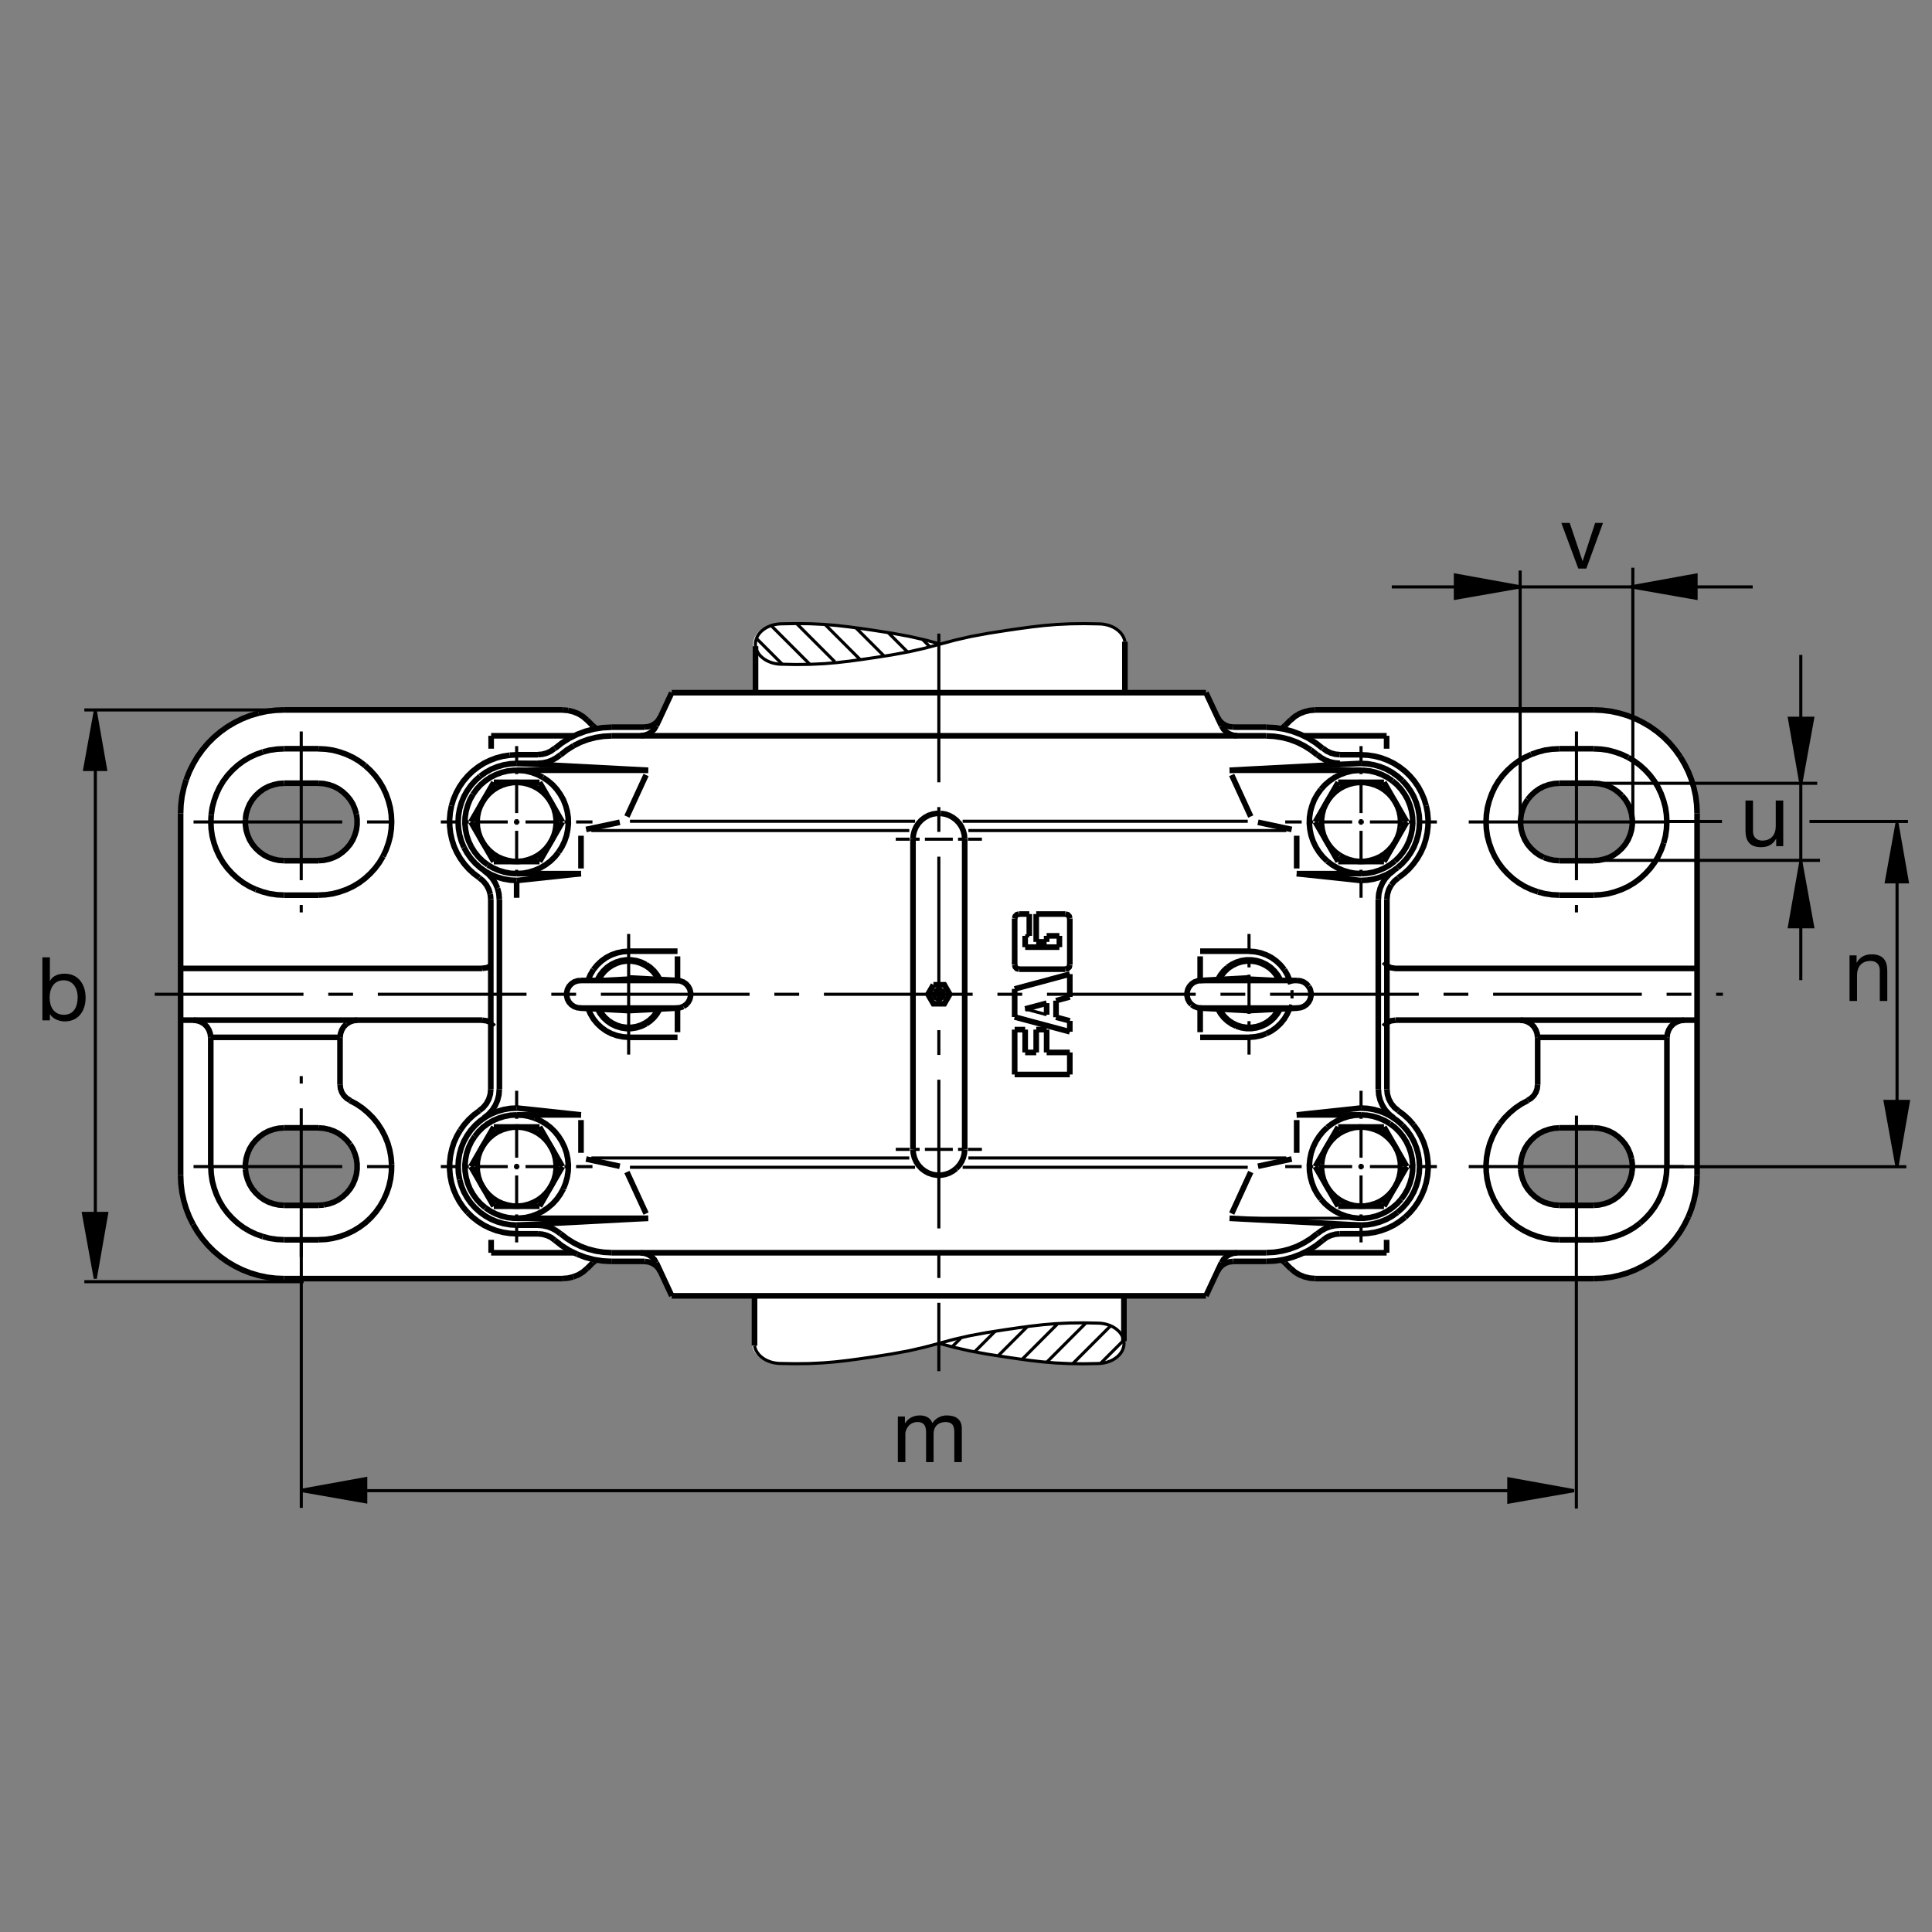 <?xml version="1.0" encoding="utf-8"?>
<!-- Generator: Adobe Illustrator 22.1.0, SVG Export Plug-In . SVG Version: 6.00 Build 0)  -->
<svg version="1.1" id="Ebene_1" xmlns="http://www.w3.org/2000/svg" xmlns:xlink="http://www.w3.org/1999/xlink" x="0px" y="0px"
	 viewBox="0 0 779.526 779.526" style="enable-background:new 0 0 779.526 779.526;" xml:space="preserve">
<rect x="0" y="0" width="779.526" height="779.526" fill="#808080" stroke="none"/>
<style type="text/css">
	.st0{fill:#FFFFFF;}
	.st1{fill:none;}
	.st2{fill:none;stroke:#000000;stroke-width:2.268;stroke-miterlimit:10;}
	.st3{fill:none;stroke:#000000;stroke-width:1.25;stroke-miterlimit:10;}
	.st4{fill:none;stroke:#000000;stroke-width:1.25;stroke-miterlimit:3.864;}
	.st5{fill:none;stroke:#000000;stroke-width:1.25;stroke-miterlimit:3.864;stroke-dasharray:60,10,10,10;}
	.st6{stroke:#000000;stroke-width:1.25;stroke-miterlimit:3.864;}
</style>
<path class="st0" d="M684.776,325.398l-0.42-3.432l-0.727-3.359l-0.977-3.294l-1.25-3.188l-1.529-3.083l-1.743-2.945l-2.026-2.807
	l-2.222-2.634l-2.432-2.427l-2.646-2.217l-2.817-2.009l-2.964-1.733l-3.095-1.523l-3.198-1.248l-3.306-0.971l-3.379-0.727
	l-3.443-0.415l-3.443-0.139H530.625l-2.154,0.207l-2.124,0.52l-2.016,0.796l-1.875,1.145l-1.635,1.421l-2.339,2.217l-0.625,0.591
	l-0.694,0.552l-0.083,0.093l-2.593-0.403l-3.55-0.207l-13.438-0.034l-1.568-0.173l-1.465-0.52l-1.309-0.833l-1.118-1.108
	l-0.747-1.387l-4.717-9.807h-32.963l-0.049-21.401l-0.234-0.986l-0.371-0.94l-0.551-0.898l-0.655-0.84l-0.811-0.769l-0.908-0.698
	l-1.01-0.616l-1.109-0.498l-1.172-0.413l-1.24-0.286l-1.274-0.186l-1.294-0.056l-5.742-0.1l-5.713,0.071l-5.703,0.271l-5.112,0.427
	l-5.088,0.586l-5.097,0.684l-5.069,0.74l-7.129,1.111l-7.1,1.299l-6.27,1.426l-5.94,1.611l-6.35-1.638l-6.291-1.423l-7.075-1.299
	l-7.151-1.111l-5.071-0.743l-5.073-0.683l-5.11-0.583l-5.112-0.43l-5.691-0.271l-5.725-0.069l-5.747,0.098l-1.291,0.059
	l-1.274,0.183l-1.233,0.285l-1.181,0.415l-1.104,0.498l-1.01,0.613l-0.915,0.698l-0.803,0.769l-0.659,0.842l-0.542,0.896
	l-0.371,0.942l-0.246,0.969l-0.076,0.981l0.044,0.891v19.448l-33.066,0.122l-4.741,9.807l-0.723,1.387l-1.111,1.108l-1.326,0.833
	l-1.462,0.52l-1.56,0.173l-13.435,0.068l-3.55,0.173l-2.585,0.403l-0.056-0.093l-0.698-0.552l-0.627-0.591l-2.33-2.217l-1.638-1.421
	l-1.875-1.145l-2.019-0.796l-2.124-0.52l-2.159-0.173l-112.563-0.034l-3.442,0.139l-3.447,0.415l-3.374,0.727l-3.305,0.971
	l-3.203,1.248l-3.096,1.523l-2.954,1.733l-2.82,2.009l-2.644,2.217l-2.434,2.427l-2.229,2.634l-2.019,2.807l-1.741,2.945
	l-1.533,3.083l-1.25,3.188l-0.972,3.294l-0.732,3.359l-0.42,3.432l-0.137,3.433V474.38l0.137,3.427l0.42,3.433l0.732,3.365
	l0.972,3.291l1.25,3.189l1.533,3.081l1.741,2.95l2.019,2.802l2.229,2.637l2.434,2.422l2.644,2.222l2.82,2.012l2.954,1.728
	l3.096,1.529l3.203,1.245l3.305,0.971l3.374,0.728l3.447,0.415l3.442,0.137h112.563l4.283-0.727l2.019-0.796l1.875-1.143
	l1.638-1.421l2.33-2.217l0.627-0.591l0.698-0.552l2.642,0.347l3.55,0.171l13.435,0.034l1.56,0.176l1.462,0.518l1.326,0.83
	l1.111,1.113l0.798,1.348l0.14,0.068l4.526,9.776h32.714l-0.056,20.073l0.241,0.967l0.376,0.943l0.539,0.898l0.66,0.839l0.803,0.771
	l0.916,0.699l1.011,0.61l1.106,0.498l1.179,0.415l1.236,0.283l1.272,0.186l1.292,0.058l5.747,0.098l5.708-0.068l5.708-0.274
	l5.112-0.424l5.09-0.586l5.093-0.684l5.073-0.742l7.132-1.113l7.092-1.294l6.269-1.426l6.177-1.616l6.118,1.641l6.289,1.426
	l7.076,1.299l7.153,1.108l5.069,0.742l5.078,0.684l5.107,0.586l5.108,0.425l5.688,0.273l5.728,0.073l5.747-0.102l1.294-0.059
	l1.275-0.185l1.235-0.283l1.177-0.415l1.108-0.498l1.006-0.61l0.913-0.698l0.806-0.771l0.659-0.84l0.547-0.898l0.371-0.943
	l0.249-0.967l0.068-0.986l-0.039-0.889v-18.359l33.413,0.137l4.639-9.712l0.825-1.479l1.118-1.113l1.309-0.83l1.465-0.518
	l1.568-0.176l13.438-0.034l3.55-0.171l2.583-0.41l0.092,0.063l0.694,0.552l0.625,0.591l2.339,2.217l1.635,1.421l1.875,1.143
	l2.016,0.796l2.124,0.522l2.154,0.17l112.534,0.035l3.443-0.137l3.443-0.415l3.379-0.728l3.306-0.971l3.198-1.245l3.095-1.529
	l2.964-1.728l2.817-2.012l2.646-2.222l2.432-2.422l2.222-2.637l2.026-2.802l1.743-2.95l1.529-3.081l1.25-3.189l0.977-3.291
	l0.727-3.365l0.42-3.433l0.136-3.427V328.831L684.776,325.398z M144.072,471.777l-0.279,2.085l-0.591,2.051l-0.835,1.982
	l-1.111,1.807l-1.357,1.636l-1.565,1.46l-1.738,1.25l-1.877,0.977l-2.017,0.694l-2.085,0.454l-16.027,0.137l-2.119-0.137
	l-2.087-0.454l-2.015-0.694l-1.877-0.977l-1.738-1.25l-1.565-1.46l-1.358-1.636l-1.111-1.807l-0.835-1.982l-0.591-2.051
	l-0.278-2.085v-2.158l0.278-2.085l0.591-2.051l0.835-1.978l1.111-1.811l1.358-1.631l1.565-1.465l1.738-1.25l1.877-0.971l2.015-0.693
	l2.087-0.454l2.119-0.142h13.909l2.119,0.142l2.085,0.454l2.017,0.693l1.877,0.971l1.738,1.25l1.565,1.465l1.357,1.631l1.111,1.811
	l0.835,1.978l0.591,2.051l0.279,2.085V471.777z M144.072,332.717l-0.279,2.087l-0.591,2.051l-0.835,1.98l-1.111,1.809l-1.357,1.633
	l-1.565,1.46l-1.738,1.25l-1.877,0.974l-2.017,0.695l-2.085,0.452l-2.119,0.139H114.59l-2.119-0.139l-2.087-0.452l-2.015-0.695
	l-1.877-0.974l-1.738-1.25l-1.565-1.46l-1.358-1.633l-1.111-1.809l-0.835-1.98l-0.591-2.051l-0.278-2.087v-2.156l0.278-2.085
	l0.591-2.051l0.835-1.983l1.111-1.809l1.358-1.633l1.565-1.46l1.738-1.25l1.877-0.974l2.015-0.696l2.087-0.452l2.119-0.139h13.909
	l2.119,0.139l2.085,0.452l2.017,0.696l1.877,0.974l1.738,1.25l1.565,1.46l1.357,1.633l1.111,1.809l0.835,1.983l0.591,2.051
	l0.279,2.085V332.717z M658.599,471.777l-0.283,2.085l-0.586,2.051l-0.84,1.982l-1.113,1.807l-1.357,1.636l-1.563,1.46l-1.739,1.25
	l-1.875,0.977l-2.021,0.694l-2.08,0.454l-2.119,0.137h-13.906l-2.119-0.137l-2.09-0.454l-2.012-0.694l-1.885-0.977l-1.739-1.25
	l-1.563-1.46l-1.357-1.636l-1.113-1.807l-0.831-1.982l-0.595-2.051l-0.274-2.085v-2.158l0.274-2.085l0.595-2.051l0.831-1.978
	l1.113-1.811l1.357-1.631l1.563-1.465l1.739-1.25l1.885-0.971l2.012-0.693l2.09-0.454l2.119-0.142h13.906l2.119,0.142l2.08,0.454
	l2.021,0.693l1.875,0.971l1.739,1.25l1.563,1.465l1.357,1.631l1.113,1.811l0.84,1.978l0.586,2.051l0.283,2.085V471.777z
	 M658.599,332.717l-0.283,2.087l-0.586,2.051l-0.84,1.98l-1.113,1.809l-1.357,1.633l-1.563,1.46l-1.739,1.25l-1.875,0.974
	l-2.021,0.695l-24.326-0.695l-1.885-0.974l-1.739-1.25l-1.563-1.46l-1.357-1.633l-1.113-1.809l-0.831-1.98l-0.595-2.051
	l-0.274-2.087v-2.156l0.274-2.085l0.595-2.051l0.831-1.983l1.113-1.809l1.357-1.633l1.563-1.46l1.739-1.25l1.885-0.974l2.012-0.696
	l2.09-0.452l2.119-0.139h13.906l2.119,0.139l2.08,0.452l2.021,0.696l1.875,0.974l1.739,1.25l1.563,1.46l1.357,1.633l1.113,1.809
	l0.84,1.983l0.586,2.051l0.283,2.085V332.717z"/>
<polygon class="st1" points="0,0 779.526,0 779.526,779.526 0,779.526 0,0 "/>
<line class="st2" x1="374.389" y1="401.172" x2="376.616" y2="397.343"/>
<polyline class="st2" points="376.616,397.343 381.03,397.343 383.22,401.172 381.03,404.995 376.616,404.995 374.389,401.172 "/>
<line class="st2" x1="413.637" y1="382.154" x2="413.637" y2="377.597"/>
<line class="st2" x1="559.585" y1="362.856" x2="559.585" y2="439.482"/>
<line class="st2" x1="510.913" y1="293.396" x2="497.495" y2="293.396"/>
<line class="st2" x1="643.022" y1="347.285" x2="629.116" y2="347.285"/>
<line class="st2" x1="114.59" y1="361.189" x2="128.499" y2="361.189"/>
<line class="st2" x1="672.574" y1="470.698" x2="672.574" y2="418.55"/>
<line class="st2" x1="246.699" y1="505.464" x2="510.913" y2="505.464"/>
<line class="st3" x1="415.307" y1="377.597" x2="413.637" y2="377.597"/>
<line class="st3" x1="396.186" y1="463.745" x2="390.554" y2="463.745"/>
<line class="st3" x1="388.435" y1="463.745" x2="386.557" y2="463.745"/>
<line class="st3" x1="384.436" y1="463.745" x2="373.174" y2="463.745"/>
<line class="st3" x1="371.052" y1="463.745" x2="369.175" y2="463.745"/>
<line class="st3" x1="367.055" y1="463.745" x2="361.424" y2="463.745"/>
<line class="st2" x1="418.091" y1="415.425" x2="422.3" y2="415.425"/>
<line class="st2" x1="431.645" y1="416.294" x2="409.399" y2="410.346"/>
<line class="st2" x1="558.404" y1="315.65" x2="567.612" y2="331.641"/>
<line class="st2" x1="549.155" y1="352.5" x2="523.189" y2="352.5"/>
<line class="st2" x1="521.167" y1="334.665" x2="507.574" y2="331.777"/>
<line class="st2" x1="684.741" y1="328.164" x2="684.741" y2="474.175"/>
<line class="st2" x1="427.447" y1="382.154" x2="427.447" y2="377.597"/>
<line class="st2" x1="559.477" y1="296.875" x2="559.477" y2="302.09"/>
<line class="st3" x1="519.009" y1="467.221" x2="390.727" y2="467.221"/>
<line class="st3" x1="396.186" y1="338.594" x2="390.554" y2="338.594"/>
<line class="st3" x1="388.435" y1="338.594" x2="386.557" y2="338.594"/>
<line class="st3" x1="384.436" y1="338.594" x2="373.174" y2="338.594"/>
<line class="st3" x1="371.052" y1="338.594" x2="369.175" y2="338.594"/>
<line class="st3" x1="367.055" y1="338.594" x2="361.424" y2="338.594"/>
<line class="st2" x1="510.913" y1="508.94" x2="497.495" y2="508.94"/>
<line class="st2" x1="496.968" y1="312.693" x2="504.654" y2="329.451"/>
<line class="st2" x1="503.96" y1="418.55" x2="484.243" y2="418.55"/>
<line class="st2" x1="431.645" y1="393.034" x2="409.399" y2="399.013"/>
<line class="st2" x1="85.041" y1="418.55" x2="137.188" y2="418.55"/>
<line class="st2" x1="431.645" y1="416.294" x2="431.645" y2="411.914"/>
<line class="st2" x1="549.155" y1="494.341" x2="540.6" y2="494.341"/>
<line class="st2" x1="643.022" y1="500.249" x2="629.116" y2="500.249"/>
<line class="st4" x1="679.526" y1="470.698" x2="592.612" y2="470.698"/>
<line class="st2" x1="411.177" y1="368.803" x2="415.307" y2="368.803"/>
<line class="st2" x1="426.089" y1="410.42" x2="426.089" y2="403.745"/>
<line class="st2" x1="549.155" y1="355.279" x2="523.189" y2="352.5"/>
<line class="st2" x1="389.236" y1="338.594" x2="389.236" y2="463.745"/>
<line class="st3" x1="503.96" y1="376.833" x2="503.96" y2="384.727"/>
<line class="st3" x1="503.96" y1="387.68" x2="503.96" y2="390.322"/>
<line class="st3" x1="503.96" y1="393.276" x2="503.96" y2="409.062"/>
<line class="st3" x1="503.96" y1="412.016" x2="503.96" y2="414.658"/>
<line class="st3" x1="503.96" y1="417.612" x2="503.96" y2="425.508"/>
<line class="st5" x1="636.069" y1="501.767" x2="636.069" y2="450.127"/>
<line class="st2" x1="427.447" y1="382.154" x2="413.637" y2="382.154"/>
<line class="st5" x1="636.069" y1="295.137" x2="636.069" y2="368.142"/>
<line class="st2" x1="409.399" y1="410.346" x2="409.399" y2="399.013"/>
<line class="st2" x1="643.022" y1="486.343" x2="629.116" y2="486.343"/>
<line class="st3" x1="539.8" y1="493.642" x2="541.47" y2="493.642"/>
<line class="st2" x1="194.551" y1="390.74" x2="72.874" y2="390.74"/>
<line class="st2" x1="114.59" y1="515.893" x2="227.055" y2="515.893"/>
<line class="st2" x1="114.59" y1="286.445" x2="227.055" y2="286.445"/>
<line class="st2" x1="549.155" y1="449.839" x2="523.189" y2="449.839"/>
<line class="st2" x1="486.577" y1="279.492" x2="492.837" y2="292.842"/>
<line class="st2" x1="422.3" y1="380.031" x2="418.091" y2="380.031"/>
<line class="st3" x1="549.155" y1="301.045" x2="549.155" y2="307.651"/>
<line class="st3" x1="549.155" y1="310.154" x2="549.155" y2="312.344"/>
<line class="st3" x1="549.155" y1="314.812" x2="549.155" y2="328.059"/>
<line class="st3" x1="549.155" y1="330.527" x2="549.155" y2="332.751"/>
<line class="st3" x1="549.155" y1="335.219" x2="549.155" y2="348.467"/>
<line class="st3" x1="549.155" y1="350.932" x2="549.155" y2="353.125"/>
<line class="st3" x1="549.155" y1="355.627" x2="549.155" y2="362.234"/>
<line class="st2" x1="422.3" y1="415.425" x2="422.3" y2="424.638"/>
<line class="st2" x1="194.551" y1="411.602" x2="72.874" y2="411.602"/>
<line class="st2" x1="523.189" y1="465.136" x2="523.189" y2="451.924"/>
<line class="st2" x1="567.612" y1="470.698" x2="558.404" y2="486.694"/>
<line class="st3" x1="549.155" y1="491.557" x2="496.099" y2="491.557"/>
<line class="st2" x1="643.022" y1="302.09" x2="629.116" y2="302.09"/>
<line class="st2" x1="271.033" y1="522.846" x2="486.577" y2="522.846"/>
<line class="st2" x1="520.747" y1="511.826" x2="518.462" y2="509.531"/>
<line class="st2" x1="429.878" y1="368.803" x2="418.091" y2="368.803"/>
<line class="st2" x1="521.167" y1="467.641" x2="507.574" y2="470.561"/>
<line class="st2" x1="558.404" y1="454.707" x2="567.612" y2="470.698"/>
<line class="st2" x1="563.061" y1="411.602" x2="684.741" y2="411.602"/>
<line class="st5" x1="121.543" y1="295.137" x2="121.543" y2="368.142"/>
<line class="st2" x1="559.477" y1="505.464" x2="559.477" y2="500.249"/>
<line class="st2" x1="549.155" y1="447.06" x2="523.189" y2="449.839"/>
<line class="st2" x1="643.022" y1="315.996" x2="629.116" y2="315.996"/>
<line class="st2" x1="496.968" y1="489.648" x2="504.654" y2="472.891"/>
<line class="st3" x1="503.442" y1="470.977" x2="388.401" y2="470.977"/>
<line class="st2" x1="431.645" y1="402.246" x2="426.089" y2="403.745"/>
<line class="st2" x1="418.091" y1="424.638" x2="418.091" y2="415.425"/>
<line class="st2" x1="643.022" y1="286.445" x2="530.591" y2="286.445"/>
<line class="st2" x1="549.155" y1="308" x2="496.099" y2="310.781"/>
<line class="st2" x1="558.404" y1="347.629" x2="539.936" y2="347.629"/>
<line class="st2" x1="114.59" y1="455.053" x2="128.499" y2="455.053"/>
<line class="st2" x1="523.189" y1="337.202" x2="523.189" y2="350.412"/>
<line class="st3" x1="503.442" y1="331.362" x2="388.401" y2="331.362"/>
<line class="st2" x1="413.637" y1="407.08" x2="422.3" y2="404.751"/>
<line class="st2" x1="114.59" y1="302.09" x2="128.499" y2="302.09"/>
<line class="st2" x1="526.069" y1="296.875" x2="559.477" y2="296.875"/>
<line class="st2" x1="409.399" y1="389.28" x2="409.399" y2="370.576"/>
<line class="st2" x1="530.699" y1="331.641" x2="539.936" y2="315.65"/>
<line class="st2" x1="431.645" y1="411.914" x2="426.089" y2="410.42"/>
<line class="st2" x1="431.645" y1="389.28" x2="431.645" y2="370.576"/>
<line class="st5" x1="62.444" y1="401.172" x2="695.171" y2="401.172"/>
<line class="st2" x1="539.936" y1="486.694" x2="530.699" y2="470.698"/>
<line class="st2" x1="271.033" y1="279.492" x2="486.577" y2="279.492"/>
<line class="st2" x1="422.3" y1="424.638" x2="431.645" y2="424.638"/>
<line class="st2" x1="72.874" y1="328.164" x2="72.874" y2="474.175"/>
<line class="st2" x1="409.399" y1="415.425" x2="413.637" y2="415.425"/>
<line class="st3" x1="579.751" y1="331.641" x2="573.139" y2="331.641"/>
<line class="st3" x1="570.669" y1="331.641" x2="568.452" y2="331.641"/>
<line class="st3" x1="565.982" y1="331.641" x2="552.74" y2="331.641"/>
<line class="st3" x1="550.269" y1="331.641" x2="548.081" y2="331.641"/>
<line class="st3" x1="545.571" y1="331.641" x2="532.359" y2="331.641"/>
<line class="st3" x1="529.859" y1="331.641" x2="527.671" y2="331.641"/>
<line class="st3" x1="525.2" y1="331.641" x2="518.56" y2="331.641"/>
<line class="st3" x1="579.751" y1="470.698" x2="573.139" y2="470.698"/>
<line class="st3" x1="570.669" y1="470.698" x2="568.452" y2="470.698"/>
<line class="st3" x1="565.982" y1="470.698" x2="552.74" y2="470.698"/>
<line class="st3" x1="550.269" y1="470.698" x2="548.081" y2="470.698"/>
<line class="st3" x1="545.571" y1="470.698" x2="532.359" y2="470.698"/>
<line class="st3" x1="529.859" y1="470.698" x2="527.671" y2="470.698"/>
<line class="st3" x1="525.2" y1="470.698" x2="518.56" y2="470.698"/>
<line class="st2" x1="620.425" y1="418.55" x2="620.425" y2="437.71"/>
<line class="st2" x1="413.637" y1="415.425" x2="413.637" y2="424.638"/>
<line class="st2" x1="539.936" y1="315.65" x2="558.404" y2="315.65"/>
<line class="st2" x1="422.3" y1="409.409" x2="422.3" y2="404.751"/>
<line class="st2" x1="486.577" y1="522.846" x2="492.837" y2="509.463"/>
<line class="st2" x1="549.155" y1="497.817" x2="540.6" y2="497.817"/>
<line class="st2" x1="422.3" y1="380.031" x2="422.3" y2="377.597"/>
<line class="st2" x1="429.878" y1="391.052" x2="411.177" y2="391.052"/>
<line class="st2" x1="427.447" y1="377.597" x2="422.3" y2="377.597"/>
<line class="st3" x1="539.8" y1="308.694" x2="541.47" y2="308.694"/>
<line class="st2" x1="556.109" y1="362.856" x2="556.109" y2="439.482"/>
<line class="st2" x1="415.307" y1="377.597" x2="415.307" y2="368.803"/>
<line class="st2" x1="643.022" y1="361.189" x2="629.116" y2="361.189"/>
<line class="st2" x1="558.404" y1="486.694" x2="539.936" y2="486.694"/>
<line class="st3" x1="413.637" y1="407.08" x2="422.3" y2="409.409"/>
<line class="st4" x1="673.149" y1="331.641" x2="592.612" y2="331.641"/>
<line class="st2" x1="503.96" y1="383.786" x2="484.243" y2="383.786"/>
<line class="st2" x1="137.188" y1="418.55" x2="137.188" y2="437.71"/>
<line class="st2" x1="431.645" y1="433.535" x2="409.399" y2="433.535"/>
<line class="st2" x1="114.59" y1="347.285" x2="128.499" y2="347.285"/>
<line class="st2" x1="409.399" y1="433.535" x2="409.399" y2="415.425"/>
<line class="st3" x1="549.155" y1="501.294" x2="549.155" y2="494.687"/>
<line class="st3" x1="549.155" y1="492.187" x2="549.155" y2="489.995"/>
<line class="st3" x1="549.155" y1="487.524" x2="549.155" y2="474.282"/>
<line class="st3" x1="549.155" y1="471.811" x2="549.155" y2="469.585"/>
<line class="st3" x1="549.155" y1="467.119" x2="549.155" y2="453.872"/>
<line class="st3" x1="549.155" y1="451.406" x2="549.155" y2="449.214"/>
<line class="st3" x1="549.155" y1="446.709" x2="549.155" y2="440.107"/>
<line class="st2" x1="526.069" y1="505.464" x2="559.477" y2="505.464"/>
<line class="st2" x1="530.699" y1="470.698" x2="539.936" y2="454.707"/>
<line class="st2" x1="520.747" y1="290.512" x2="518.462" y2="292.807"/>
<line class="st2" x1="539.936" y1="347.629" x2="530.699" y2="331.641"/>
<line class="st2" x1="114.59" y1="500.249" x2="128.499" y2="500.249"/>
<line class="st3" x1="549.155" y1="308" x2="540.6" y2="308"/>
<line class="st2" x1="549.155" y1="310.781" x2="496.099" y2="310.781"/>
<line class="st3" x1="519.009" y1="335.115" x2="390.727" y2="335.115"/>
<line class="st2" x1="418.091" y1="380.031" x2="418.091" y2="368.803"/>
<line class="st2" x1="484.243" y1="385.874" x2="484.243" y2="395.605"/>
<line class="st5" x1="121.543" y1="507.202" x2="121.543" y2="434.194"/>
<line class="st2" x1="567.612" y1="331.641" x2="558.404" y2="347.629"/>
<line class="st2" x1="643.022" y1="515.893" x2="530.591" y2="515.893"/>
<line class="st2" x1="549.155" y1="494.341" x2="496.099" y2="491.557"/>
<line class="st2" x1="246.699" y1="296.875" x2="510.913" y2="296.875"/>
<line class="st2" x1="114.59" y1="315.996" x2="128.499" y2="315.996"/>
<line class="st5" x1="78.089" y1="331.641" x2="165" y2="331.641"/>
<line class="st2" x1="539.936" y1="454.707" x2="558.404" y2="454.707"/>
<line class="st2" x1="431.645" y1="424.638" x2="431.645" y2="433.535"/>
<line class="st2" x1="672.574" y1="418.55" x2="620.425" y2="418.55"/>
<line class="st5" x1="78.089" y1="470.698" x2="165" y2="470.698"/>
<line class="st2" x1="540.6" y1="304.521" x2="549.155" y2="304.521"/>
<line class="st2" x1="114.59" y1="486.343" x2="128.499" y2="486.343"/>
<line class="st2" x1="413.637" y1="424.638" x2="418.091" y2="424.638"/>
<line class="st2" x1="85.041" y1="470.698" x2="85.041" y2="418.55"/>
<line class="st2" x1="643.022" y1="455.053" x2="629.116" y2="455.053"/>
<line class="st2" x1="431.645" y1="402.246" x2="431.645" y2="393.034"/>
<line class="st5" x1="378.806" y1="255.645" x2="378.806" y2="553.252"/>
<line class="st2" x1="484.487" y1="406.733" x2="523.432" y2="406.733"/>
<line class="st2" x1="484.487" y1="395.605" x2="523.432" y2="395.605"/>
<line class="st2" x1="503.96" y1="407.773" x2="484.214" y2="406.733"/>
<line class="st2" x1="503.96" y1="407.773" x2="523.745" y2="406.733"/>
<line class="st2" x1="503.96" y1="394.563" x2="484.214" y2="395.605"/>
<line class="st3" x1="503.96" y1="394.563" x2="523.745" y2="395.605"/>
<line class="st2" x1="484.243" y1="406.733" x2="484.243" y2="416.465"/>
<line class="st2" x1="246.699" y1="293.396" x2="260.117" y2="293.396"/>
<line class="st2" x1="236.477" y1="334.665" x2="250.071" y2="331.777"/>
<line class="st2" x1="260.674" y1="312.693" x2="252.956" y2="329.451"/>
<line class="st2" x1="271.033" y1="279.492" x2="264.809" y2="292.842"/>
<line class="st2" x1="234.426" y1="337.202" x2="234.426" y2="350.412"/>
<line class="st3" x1="254.173" y1="331.362" x2="369.211" y2="331.362"/>
<line class="st2" x1="236.86" y1="290.512" x2="239.155" y2="292.807"/>
<line class="st3" x1="238.599" y1="335.115" x2="366.88" y2="335.115"/>
<line class="st3" x1="238.599" y1="467.221" x2="366.88" y2="467.221"/>
<line class="st2" x1="246.699" y1="508.94" x2="260.117" y2="508.94"/>
<line class="st2" x1="253.65" y1="418.55" x2="273.362" y2="418.55"/>
<line class="st5" x1="253.65" y1="376.833" x2="253.65" y2="425.508"/>
<line class="st2" x1="234.426" y1="465.136" x2="234.426" y2="451.924"/>
<line class="st2" x1="236.86" y1="511.826" x2="239.155" y2="509.531"/>
<line class="st2" x1="236.477" y1="467.641" x2="250.071" y2="470.561"/>
<line class="st2" x1="260.674" y1="489.648" x2="252.956" y2="472.891"/>
<line class="st3" x1="254.173" y1="470.977" x2="369.211" y2="470.977"/>
<line class="st2" x1="271.033" y1="522.846" x2="264.809" y2="509.463"/>
<line class="st2" x1="253.65" y1="383.786" x2="273.362" y2="383.786"/>
<line class="st2" x1="273.362" y1="385.874" x2="273.362" y2="395.605"/>
<line class="st2" x1="273.12" y1="406.733" x2="234.182" y2="406.733"/>
<line class="st2" x1="273.12" y1="395.605" x2="234.182" y2="395.605"/>
<line class="st2" x1="253.65" y1="407.773" x2="273.432" y2="406.733"/>
<line class="st2" x1="253.65" y1="407.773" x2="233.904" y2="406.733"/>
<line class="st2" x1="253.65" y1="394.563" x2="273.432" y2="395.605"/>
<line class="st3" x1="253.65" y1="394.563" x2="233.904" y2="395.605"/>
<line class="st2" x1="273.362" y1="406.733" x2="273.362" y2="416.465"/>
<line class="st2" x1="368.376" y1="338.594" x2="368.376" y2="463.745"/>
<line class="st2" x1="198.027" y1="362.856" x2="198.027" y2="439.482"/>
<line class="st2" x1="199.243" y1="315.65" x2="189.995" y2="331.641"/>
<line class="st2" x1="198.166" y1="296.875" x2="198.166" y2="302.09"/>
<line class="st3" x1="208.457" y1="301.045" x2="208.457" y2="307.651"/>
<line class="st3" x1="208.457" y1="310.154" x2="208.457" y2="312.344"/>
<line class="st3" x1="208.457" y1="314.812" x2="208.457" y2="328.059"/>
<line class="st3" x1="208.457" y1="330.527" x2="208.457" y2="332.751"/>
<line class="st3" x1="208.457" y1="335.219" x2="208.457" y2="348.467"/>
<line class="st3" x1="208.457" y1="350.932" x2="208.457" y2="353.125"/>
<line class="st2" x1="208.457" y1="355.627" x2="208.457" y2="362.234"/>
<line class="st2" x1="189.995" y1="470.698" x2="199.243" y2="486.694"/>
<line class="st2" x1="199.243" y1="454.707" x2="189.995" y2="470.698"/>
<line class="st2" x1="198.166" y1="505.464" x2="198.166" y2="500.249"/>
<line class="st2" x1="199.243" y1="347.629" x2="217.705" y2="347.629"/>
<line class="st2" x1="217.705" y1="315.65" x2="199.243" y2="315.65"/>
<line class="st2" x1="208.457" y1="497.817" x2="217.009" y2="497.817"/>
<line class="st2" x1="201.504" y1="362.856" x2="201.504" y2="439.482"/>
<line class="st2" x1="199.243" y1="486.694" x2="217.705" y2="486.694"/>
<line class="st3" x1="208.457" y1="501.294" x2="208.457" y2="494.687"/>
<line class="st3" x1="208.457" y1="492.187" x2="208.457" y2="489.995"/>
<line class="st3" x1="208.457" y1="487.524" x2="208.457" y2="474.282"/>
<line class="st3" x1="208.457" y1="471.811" x2="208.457" y2="469.585"/>
<line class="st3" x1="208.457" y1="467.119" x2="208.457" y2="453.872"/>
<line class="st3" x1="208.457" y1="451.406" x2="208.457" y2="449.214"/>
<line class="st3" x1="208.457" y1="446.709" x2="208.457" y2="440.107"/>
<line class="st2" x1="208.457" y1="308" x2="217.009" y2="308"/>
<line class="st2" x1="189.995" y1="331.641" x2="199.243" y2="347.629"/>
<line class="st2" x1="217.705" y1="454.707" x2="199.243" y2="454.707"/>
<line class="st2" x1="217.009" y1="304.521" x2="208.457" y2="304.521"/>
<line class="st2" x1="208.457" y1="352.5" x2="234.426" y2="352.5"/>
<line class="st2" x1="208.457" y1="355.279" x2="234.426" y2="352.5"/>
<line class="st2" x1="208.457" y1="449.839" x2="234.426" y2="449.839"/>
<line class="st2" x1="208.457" y1="491.557" x2="261.509" y2="491.557"/>
<line class="st2" x1="208.457" y1="447.06" x2="234.426" y2="449.839"/>
<line class="st2" x1="208.457" y1="308" x2="261.509" y2="310.781"/>
<line class="st2" x1="231.54" y1="296.875" x2="198.166" y2="296.875"/>
<line class="st2" x1="226.916" y1="331.641" x2="217.705" y2="315.65"/>
<line class="st2" x1="217.705" y1="486.694" x2="226.916" y2="470.698"/>
<line class="st3" x1="177.864" y1="331.641" x2="184.502" y2="331.641"/>
<line class="st3" x1="186.972" y1="331.641" x2="189.162" y2="331.641"/>
<line class="st3" x1="191.665" y1="331.641" x2="204.875" y2="331.641"/>
<line class="st3" x1="207.38" y1="331.641" x2="209.57" y2="331.641"/>
<line class="st3" x1="212.039" y1="331.641" x2="225.283" y2="331.641"/>
<line class="st3" x1="227.751" y1="331.641" x2="229.975" y2="331.641"/>
<line class="st3" x1="232.444" y1="331.641" x2="239.05" y2="331.641"/>
<line class="st3" x1="177.864" y1="470.698" x2="184.502" y2="470.698"/>
<line class="st3" x1="186.972" y1="470.698" x2="189.162" y2="470.698"/>
<line class="st3" x1="191.665" y1="470.698" x2="204.875" y2="470.698"/>
<line class="st3" x1="207.38" y1="470.698" x2="209.57" y2="470.698"/>
<line class="st3" x1="212.039" y1="470.698" x2="225.283" y2="470.698"/>
<line class="st3" x1="227.751" y1="470.698" x2="229.975" y2="470.698"/>
<line class="st3" x1="232.444" y1="470.698" x2="239.05" y2="470.698"/>
<line class="st2" x1="231.54" y1="505.464" x2="198.166" y2="505.464"/>
<line class="st2" x1="226.916" y1="470.698" x2="217.705" y2="454.707"/>
<line class="st2" x1="217.705" y1="347.629" x2="226.916" y2="331.641"/>
<line class="st2" x1="208.457" y1="310.781" x2="261.509" y2="310.781"/>
<line class="st2" x1="208.457" y1="494.341" x2="261.509" y2="491.557"/>
<polyline class="st3" points="379.292,401.172 379.153,400.82 378.806,400.684 378.457,400.82 378.32,401.172 378.457,401.518 "/>
<polyline class="st3" points="378.457,401.518 378.806,401.655 379.153,401.518 379.292,401.172 "/>
<polyline class="st3" points="380.335,401.172 380.195,400.508 379.744,399.99 379.153,399.673 378.457,399.673 377.866,399.99 
	377.414,400.508 377.275,401.172 377.414,401.831 377.866,402.348 "/>
<polyline class="st3" points="377.866,402.348 378.457,402.666 379.153,402.666 379.744,402.348 380.195,401.831 380.335,401.172 
	"/>
<polyline class="st3" points="381.064,401.172 380.928,400.371 380.474,399.638 379.814,399.155 379.014,398.911 378.181,398.979 
	377.449,399.361 376.892,399.99 "/>
<polyline class="st3" points="376.892,399.99 376.579,400.752 376.579,401.587 376.892,402.348 377.449,402.978 378.181,403.359 
	379.014,403.427 379.814,403.188 380.474,402.7 380.928,401.968 381.064,401.172 "/>
<polyline class="st2" points="684.741,328.164 684.595,324.721 684.185,321.279 683.452,317.907 682.475,314.604 681.225,311.406 
	679.693,308.31 677.954,305.357 "/>
<polyline class="st2" points="677.954,305.357 675.943,302.542 673.716,299.897 671.284,297.466 668.638,295.24 665.825,293.222 
	662.866,291.484 659.78,289.956 656.577,288.706 653.276,287.732 649.907,287.002 646.46,286.585 643.022,286.445 "/>
<polyline class="st2" points="620.386,418.55 620.21,417.021 619.693,415.561 618.891,414.243 617.779,413.13 616.46,412.329 
	614.995,411.806 613.471,411.635 "/>
<polyline class="st2" points="411.177,368.803 410.298,369.046 409.644,369.673 409.399,370.576 "/>
<polyline class="st2" points="368.376,463.745 368.513,465.449 368.933,467.119 369.626,468.72 370.566,470.141 371.748,471.43 
	373.103,472.475 374.599,473.305 376.233,473.862 377.937,474.141 379.675,474.141 381.377,473.862 383.012,473.305 
	384.507,472.475 385.862,471.43 "/>
<polyline class="st2" points="385.862,471.43 387.044,470.141 387.984,468.72 388.679,467.119 389.094,465.449 389.236,463.745 "/>
<polyline class="st2" points="518.462,509.565 517.827,508.974 517.134,508.418 "/>
<polyline class="st2" points="85.076,470.698 85.215,473.584 85.632,476.469 86.362,479.253 87.336,481.997 88.552,484.604 
	90.047,487.109 91.785,489.438 93.73,491.557 95.852,493.506 98.181,495.244 100.684,496.738 103.291,497.954 106.037,498.93 "/>
<polyline class="st2" points="106.037,498.93 108.821,499.658 111.706,500.078 114.59,500.215 "/>
<polyline class="st2" points="492.866,292.842 493.667,294.197 494.78,295.31 496.099,296.142 497.564,296.665 499.126,296.841 "/>
<polyline class="st2" points="643.022,361.155 645.904,361.016 648.794,360.598 651.568,359.868 654.321,358.896 656.929,357.678 
	659.429,356.184 661.763,354.443 663.882,352.5 665.825,350.376 667.564,348.049 669.057,345.544 670.279,342.937 671.245,340.19 
	"/>
<polyline class="st2" points="671.245,340.19 671.977,337.409 672.397,334.526 672.534,331.641 672.397,328.755 671.977,325.869 
	671.245,323.089 670.279,320.342 669.057,317.734 667.564,315.229 665.825,312.9 663.882,310.781 661.763,308.833 659.429,307.094 
	656.929,305.6 "/>
<polyline class="st2" points="656.929,305.6 654.321,304.382 651.568,303.41 648.794,302.68 645.904,302.263 643.022,302.124 "/>
<polyline class="st2" points="629.116,302.124 626.225,302.263 623.345,302.68 620.561,303.41 617.818,304.382 "/>
<polyline class="st2" points="617.818,304.382 615.21,305.6 612.71,307.094 610.376,308.833 608.257,310.781 606.304,312.9 
	604.565,315.229 603.071,317.734 601.86,320.342 600.884,323.089 600.151,325.869 599.741,328.755 599.595,331.641 "/>
<polyline class="st2" points="599.595,331.641 599.741,334.526 600.151,337.409 600.884,340.19 601.86,342.937 603.071,345.544 
	604.565,348.049 606.304,350.376 608.257,352.5 610.376,354.443 612.71,356.184 615.21,357.678 617.818,358.896 620.561,359.868 "/>
<polyline class="st2" points="620.561,359.868 623.345,360.598 626.225,361.016 629.116,361.155 "/>
<polyline class="st2" points="629.116,316.03 626.997,316.169 624.907,316.621 622.896,317.317 621.011,318.291 619.272,319.541 
	617.71,321.001 616.352,322.634 "/>
<polyline class="st2" points="616.352,322.634 615.24,324.443 614.409,326.426 613.814,328.477 613.54,330.561 613.54,332.717 
	613.814,334.805 614.409,336.855 615.24,338.835 616.352,340.645 617.71,342.278 619.272,343.738 621.011,344.988 622.896,345.962 
	"/>
<polyline class="st2" points="622.896,345.962 624.907,346.657 626.997,347.109 629.116,347.249 "/>
<polyline class="st2" points="616.421,443.965 617.749,443.13 618.862,442.051 619.693,440.732 620.21,439.272 620.386,437.71 "/>
<polyline class="st2" points="564.204,354.167 566.43,352.5 568.452,350.656 570.288,348.569 571.889,346.345 573.276,343.948 
	574.429,341.408 575.259,338.801 575.854,336.089 576.167,333.344 576.206,330.561 575.962,327.815 575.435,325.102 "/>
<polyline class="st2" points="575.435,325.102 574.634,322.461 573.56,319.924 572.241,317.49 570.669,315.195 568.901,313.111 
	566.919,311.198 564.732,309.495 562.397,308 559.897,306.782 557.319,305.808 554.644,305.112 551.899,304.697 549.155,304.558 "/>
<polyline class="st2" points="531.499,304.558 533.091,305.74 534.829,306.714 536.675,307.407 538.618,307.824 540.6,307.964 "/>
<line class="st2" x1="531.46" y1="304.592" x2="528.921" y2="302.612"/>
<polyline class="st2" points="528.921,302.612 526.206,300.908 523.354,299.482 520.366,298.369 517.271,297.571 514.107,297.085 
	510.913,296.909 "/>
<polyline class="st2" points="128.499,347.249 130.617,347.109 132.702,346.657 134.719,345.962 136.596,344.988 138.335,343.738 
	139.9,342.278 141.257,340.645 142.368,338.835 143.203,336.855 143.794,334.805 144.072,332.717 144.072,330.561 143.794,328.477 
	"/>
<polyline class="st2" points="143.794,328.477 143.203,326.426 142.368,324.443 141.257,322.634 139.9,321.001 138.335,319.541 
	136.596,318.291 134.719,317.317 132.702,316.621 130.617,316.169 128.499,316.03 "/>
<polyline class="st3" points="559.585,412.539 558.404,413.369 557.984,413.857 "/>
<polyline class="st4" points="556.46,416.499 556.284,417.09 556.109,418.55 "/>
<polyline class="st2" points="562.3,351.316 560.522,352.741 558.99,354.411 557.779,356.323 556.87,358.408 556.314,360.598 
	556.138,362.856 "/>
<polyline class="st2" points="114.59,455.088 112.47,455.229 110.384,455.684 108.369,456.377 106.492,457.348 104.754,458.598 
	103.189,460.063 101.831,461.694 100.72,463.506 99.885,465.483 99.294,467.534 99.016,469.619 99.016,471.777 "/>
<polyline class="st2" points="99.016,471.777 99.294,473.862 99.885,475.913 100.72,477.895 101.831,479.702 103.189,481.338 
	104.754,482.798 106.492,484.048 108.369,485.024 110.384,485.718 112.47,486.172 114.59,486.309 "/>
<polyline class="st2" points="128.499,500.215 131.452,500.078 134.372,499.624 137.224,498.896 139.969,497.885 142.646,496.596 
	145.149,495.068 147.512,493.296 149.668,491.279 151.616,489.057 153.32,486.655 154.781,484.116 155.996,481.406 156.934,478.628 
	157.595,475.742 157.942,472.822 158.012,469.868 "/>
<polyline class="st2" points="158.012,469.868 157.769,466.909 157.249,464.023 156.448,461.177 155.335,458.427 153.979,455.82 
	152.38,453.354 150.537,451.059 148.452,448.974 146.194,447.06 143.76,445.425 141.15,444.033 "/>
<polyline class="st2" points="643.022,347.249 645.141,347.109 647.221,346.657 "/>
<polyline class="st2" points="647.221,346.657 649.243,345.962 651.118,344.988 652.857,343.738 654.419,342.278 655.776,340.645 
	656.889,338.835 657.729,336.855 658.315,334.805 658.599,332.717 658.599,330.561 658.315,328.477 657.729,326.426 
	656.889,324.443 655.776,322.634 654.419,321.001 "/>
<polyline class="st2" points="654.419,321.001 652.857,319.541 651.118,318.291 649.243,317.317 647.221,316.621 645.141,316.169 
	643.022,316.03 "/>
<polyline class="st2" points="85.007,418.55 84.831,417.021 84.312,415.561 83.511,414.243 82.4,413.13 81.076,412.329 
	79.617,411.806 "/>
<line class="st2" x1="79.617" y1="411.806" x2="78.089" y2="411.635"/>
<polyline class="st2" points="533.716,301.985 530.943,299.795 527.915,297.881 524.751,296.318 521.411,295.066 517.974,294.162 
	514.458,293.606 510.913,293.432 "/>
<line class="st2" x1="128.499" y1="486.309" x2="130.617" y2="486.172"/>
<polyline class="st2" points="130.617,486.172 132.702,485.718 134.719,485.024 136.596,484.048 138.335,482.798 139.9,481.338 
	141.257,479.702 142.368,477.895 143.203,475.913 143.794,473.862 144.072,471.777 144.072,469.619 143.794,467.534 
	143.203,465.483 142.368,463.506 141.257,461.694 "/>
<polyline class="st2" points="141.257,461.694 139.9,460.063 138.335,458.598 136.596,457.348 134.719,456.377 132.702,455.684 
	130.617,455.229 128.499,455.088 "/>
<polyline class="st2" points="429.878,391.052 430.747,390.808 431.401,390.183 431.645,389.28 "/>
<polyline class="st2" points="144.141,411.635 142.613,411.806 141.15,412.329 139.829,413.13 "/>
<polyline class="st2" points="139.829,413.13 138.719,414.243 137.917,415.561 137.397,417.021 137.224,418.55 "/>
<line class="st3" x1="538.237" y1="308.799" x2="539.8" y2="308.694"/>
<polyline class="st2" points="499.126,505.498 497.564,505.674 496.099,506.196 494.78,507.026 493.667,508.139 492.866,509.497 "/>
<polyline class="st2" points="643.022,486.309 645.141,486.172 647.221,485.718 649.243,485.024 651.118,484.048 652.857,482.798 
	654.419,481.338 655.776,479.702 656.889,477.895 657.729,475.913 658.315,473.862 658.599,471.777 658.599,469.619 
	658.315,467.534 "/>
<polyline class="st2" points="658.315,467.534 657.729,465.483 656.889,463.506 655.776,461.694 654.419,460.063 652.857,458.598 
	651.118,457.348 649.243,456.377 647.221,455.684 645.141,455.229 643.022,455.088 "/>
<polyline class="st2" points="629.116,455.088 626.997,455.229 624.907,455.684 622.896,456.377 621.011,457.348 619.272,458.598 
	617.71,460.063 616.352,461.694 615.24,463.506 614.409,465.483 613.814,467.534 613.54,469.619 613.54,471.777 "/>
<polyline class="st2" points="613.54,471.777 613.814,473.862 614.409,475.913 615.24,477.895 616.352,479.702 617.71,481.338 
	619.272,482.798 621.011,484.048 622.896,485.024 624.907,485.718 626.997,486.172 629.116,486.309 "/>
<polyline class="st2" points="643.022,515.893 646.46,515.757 649.907,515.337 653.276,514.609 656.577,513.637 659.78,512.383 
	662.866,510.854 665.825,509.116 668.638,507.099 671.284,504.873 673.716,502.441 675.943,499.8 677.954,496.982 679.693,494.028 
	681.225,490.932 "/>
<polyline class="st2" points="681.225,490.932 682.475,487.734 683.452,484.434 684.185,481.059 684.595,477.617 684.741,474.175 
	"/>
<polyline class="st2" points="556.138,439.482 556.314,441.743 556.87,443.93 557.779,446.016 558.99,447.929 560.522,449.599 "/>
<line class="st2" x1="560.522" y1="449.599" x2="562.3" y2="451.025"/>
<polyline class="st2" points="510.913,505.429 514.107,505.259 517.271,504.77 520.366,503.969 523.354,502.856 526.206,501.43 
	528.921,499.727 531.46,497.744 "/>
<polyline class="st2" points="520.786,511.792 522.417,513.218 524.302,514.365 526.314,515.166 528.432,515.688 530.591,515.859 
	"/>
<line class="st3" x1="538.237" y1="493.506" x2="539.8" y2="493.642"/>
<polyline class="st2" points="563.061,411.635 561.255,411.875 559.615,412.573 "/>
<polyline class="st2" points="114.59,286.445 111.15,286.585 107.707,287.002 104.336,287.732 "/>
<polyline class="st2" points="104.336,287.732 101.033,288.706 97.834,289.956 94.741,291.484 91.785,293.222 88.97,295.24 
	86.328,297.466 83.894,299.897 81.667,302.542 79.651,305.357 77.912,308.31 76.384,311.406 75.134,314.604 "/>
<polyline class="st2" points="75.134,314.604 74.16,317.907 73.43,321.279 73.012,324.721 72.874,328.164 "/>
<polyline class="st2" points="643.022,500.215 645.904,500.078 648.794,499.658 651.568,498.93 654.321,497.954 656.929,496.738 
	659.429,495.244 661.763,493.506 "/>
<polyline class="st2" points="661.763,493.506 663.882,491.557 665.825,489.438 667.564,487.109 669.057,484.604 670.279,481.997 
	671.245,479.253 671.977,476.469 672.397,473.584 672.534,470.698 "/>
<polyline class="st2" points="409.399,389.28 409.644,390.149 410.269,390.808 411.177,391.052 "/>
<polyline class="st2" points="128.499,361.155 131.384,361.016 134.268,360.598 137.049,359.868 139.795,358.896 142.402,357.678 
	144.908,356.184 147.234,354.443 149.358,352.5 151.304,350.376 153.042,348.049 154.536,345.544 "/>
<polyline class="st2" points="154.536,345.544 155.752,342.937 156.726,340.19 157.456,337.409 157.874,334.526 158.012,331.641 
	157.874,328.755 157.456,325.869 156.726,323.089 155.752,320.342 154.536,317.734 153.042,315.229 151.304,312.9 149.358,310.781 
	147.234,308.833 "/>
<polyline class="st2" points="147.234,308.833 144.908,307.094 142.402,305.6 139.795,304.382 137.049,303.41 134.268,302.68 
	131.384,302.263 128.499,302.124 "/>
<polyline class="st2" points="114.59,302.124 111.706,302.263 108.821,302.68 106.037,303.41 "/>
<polyline class="st2" points="106.037,303.41 103.291,304.382 100.684,305.6 98.181,307.094 95.852,308.833 93.73,310.781 
	91.785,312.9 90.047,315.229 88.552,317.734 87.336,320.342 86.362,323.089 85.632,325.869 85.215,328.755 "/>
<polyline class="st2" points="85.215,328.755 85.076,331.641 85.215,334.526 85.632,337.409 86.362,340.19 87.336,342.937 
	88.552,345.544 90.047,348.049 91.785,350.376 93.73,352.5 95.852,354.443 98.181,356.184 100.684,357.678 103.291,358.896 "/>
<polyline class="st2" points="103.291,358.896 106.037,359.868 108.821,360.598 111.706,361.016 114.59,361.155 "/>
<polyline class="st2" points="549.155,494.306 551.792,494.165 554.399,493.716 556.939,492.983 559.409,491.972 561.704,490.688 
	563.862,489.16 "/>
<polyline class="st2" points="563.862,489.16 565.845,487.387 567.612,485.405 569.146,483.252 570.435,480.952 571.44,478.486 
	572.173,475.947 572.622,473.34 572.759,470.698 572.622,468.056 572.173,465.449 571.44,462.91 570.435,460.444 569.146,458.149 
	567.612,455.991 565.845,454.013 "/>
<polyline class="st2" points="565.845,454.013 563.862,452.241 561.704,450.708 559.409,449.424 556.939,448.418 554.399,447.685 
	551.792,447.231 549.155,447.094 "/>
<polyline class="st2" points="503.96,418.516 506.324,418.344 508.658,417.856 510.913,417.055 "/>
<polyline class="st2" points="510.913,417.055 513.003,415.977 514.946,414.59 516.685,412.954 518.179,411.113 519.399,409.062 
	520.337,406.904 "/>
<polyline class="st2" points="72.874,474.175 73.012,477.617 73.43,481.059 74.16,484.434 75.134,487.734 76.384,490.932 
	77.912,494.028 "/>
<polyline class="st2" points="77.912,494.028 79.651,496.982 81.667,499.8 83.894,502.441 86.328,504.873 88.97,507.099 
	91.785,509.116 94.741,510.854 97.834,512.383 101.033,513.637 104.336,514.609 107.707,515.337 111.15,515.757 114.59,515.893 "/>
<polyline class="st2" points="565.112,470.698 564.975,468.579 564.555,466.494 563.862,464.477 562.886,462.563 561.675,460.825 
	560.24,459.228 558.609,457.837 556.841,456.689 554.888,455.82 552.837,455.195 550.757,454.814 "/>
<polyline class="st2" points="550.757,454.814 548.638,454.741 546.509,454.951 544.429,455.473 542.446,456.235 540.571,457.246 
	538.862,458.496 537.339,459.995 536.011,461.66 534.897,463.506 534.068,465.449 533.511,467.534 533.227,469.619 "/>
<polyline class="st2" points="533.227,469.619 533.227,471.777 533.511,473.862 534.068,475.947 534.897,477.895 536.011,479.741 
	537.339,481.406 538.862,482.9 540.571,484.155 542.446,485.161 544.429,485.927 546.509,486.45 548.638,486.655 550.757,486.587 
	552.837,486.206 "/>
<polyline class="st2" points="552.837,486.206 554.888,485.581 556.841,484.707 558.609,483.564 560.24,482.173 561.675,480.572 
	562.886,478.833 563.862,476.924 564.555,474.907 564.975,472.822 565.112,470.698 "/>
<polyline class="st2" points="549.155,449.839 546.685,449.98 544.253,450.429 541.889,451.162 539.634,452.134 537.505,453.384 
	535.522,454.883 "/>
<polyline class="st2" points="535.522,454.883 533.755,456.621 532.221,458.53 530.904,460.62 529.829,462.876 529.029,465.205 
	528.54,467.607 528.296,470.073 528.365,472.544 528.745,475.01 529.409,477.373 530.307,479.668 531.529,481.826 532.954,483.843 
	"/>
<polyline class="st2" points="532.954,483.843 534.624,485.684 536.499,487.28 538.55,488.672 540.737,489.785 543.071,490.654 
	545.474,491.245 547.905,491.523 550.405,491.523 552.837,491.245 555.24,490.654 557.564,489.785 559.761,488.672 561.811,487.28 
	563.686,485.684 565.357,483.843 "/>
<polyline class="st2" points="565.357,483.843 566.782,481.826 567.993,479.668 568.901,477.373 569.565,475.01 569.946,472.544 
	570.014,470.073 569.771,467.607 569.282,465.205 568.482,462.876 567.407,460.62 566.089,458.53 564.555,456.621 562.779,454.883 
	560.796,453.384 "/>
<polyline class="st2" points="560.796,453.384 558.677,452.134 556.421,451.162 554.057,450.429 551.626,449.98 549.155,449.839 "/>
<polyline class="st2" points="549.155,352.5 551.626,352.361 554.057,351.906 556.421,351.177 558.677,350.202 560.796,348.952 
	562.779,347.456 "/>
<polyline class="st2" points="562.779,347.456 564.555,345.718 566.089,343.809 567.407,341.721 568.482,339.463 569.282,337.134 
	569.771,334.734 570.014,332.266 569.946,329.797 569.565,327.329 568.901,324.966 567.993,322.668 566.782,320.515 
	565.357,318.499 563.686,316.655 561.811,315.056 "/>
<polyline class="st2" points="561.811,315.056 559.761,313.667 557.564,312.553 555.24,311.684 552.837,311.094 550.405,310.815 
	547.905,310.815 545.474,311.094 543.071,311.684 540.737,312.553 538.55,313.667 536.499,315.056 534.624,316.655 532.954,318.499 
	"/>
<polyline class="st2" points="532.954,318.499 531.529,320.515 530.307,322.668 529.409,324.966 528.745,327.329 528.365,329.797 
	528.296,332.266 528.54,334.734 529.029,337.134 529.829,339.463 530.904,341.721 532.221,343.809 533.755,345.718 535.522,347.456 
	"/>
<polyline class="st2" points="535.522,347.456 537.505,348.952 539.634,350.202 541.889,351.177 544.253,351.906 546.685,352.361 
	549.155,352.5 "/>
<polyline class="st2" points="565.112,331.641 564.975,329.519 564.555,327.431 563.862,325.415 562.886,323.506 561.675,321.767 
	"/>
<polyline class="st2" points="561.675,321.767 560.24,320.166 558.609,318.775 556.841,317.629 554.888,316.76 552.837,316.133 
	550.757,315.752 548.638,315.684 546.509,315.891 544.429,316.413 542.446,317.177 540.571,318.184 538.862,319.436 
	537.339,320.932 "/>
<polyline class="st2" points="537.339,320.932 536.011,322.6 534.897,324.443 534.068,326.389 533.511,328.477 533.227,330.561 
	533.227,332.717 533.511,334.805 534.068,336.889 534.897,338.835 536.011,340.678 537.339,342.348 538.862,343.843 
	540.571,345.093 "/>
<polyline class="st2" points="540.571,345.093 542.446,346.101 544.429,346.865 546.509,347.387 548.638,347.595 550.757,347.527 
	552.837,347.146 554.888,346.518 556.841,345.65 558.609,344.504 560.24,343.111 561.675,341.513 562.886,339.773 563.862,337.861 
	564.555,335.844 564.975,333.76 "/>
<line class="st2" x1="564.975" y1="333.76" x2="565.112" y2="331.641"/>
<polyline class="st2" points="137.224,437.71 137.397,439.272 137.917,440.732 138.753,442.051 139.865,443.13 141.186,443.965 "/>
<polyline class="st2" points="389.236,338.594 389.094,336.889 388.679,335.219 387.984,333.62 387.044,332.197 385.862,330.91 
	384.507,329.865 383.012,329.033 381.377,328.477 379.675,328.198 "/>
<polyline class="st2" points="379.675,328.198 377.937,328.198 376.233,328.477 374.599,329.033 373.103,329.865 371.748,330.91 
	370.566,332.197 369.626,333.62 368.933,335.219 368.513,336.889 368.376,338.594 "/>
<polyline class="st2" points="497.495,508.974 495.932,509.15 494.468,509.673 493.149,510.508 492.036,511.621 491.235,512.974 "/>
<polyline class="st2" points="564.204,354.201 562.641,355.488 561.352,357.053 "/>
<polyline class="st2" points="561.352,357.053 560.386,358.862 559.79,360.805 559.585,362.856 "/>
<polyline class="st2" points="549.155,497.783 551.899,497.641 554.644,497.227 557.319,496.528 559.897,495.556 562.397,494.341 
	564.732,492.846 566.919,491.142 "/>
<polyline class="st2" points="566.919,491.142 568.901,489.228 570.669,487.143 572.241,484.848 573.56,482.417 574.634,479.878 
	575.435,477.236 575.962,474.526 576.206,471.777 576.167,468.999 575.854,466.25 575.259,463.54 574.429,460.932 573.276,458.393 
	571.889,455.991 570.288,453.77 "/>
<polyline class="st2" points="570.288,453.77 568.452,451.684 566.43,449.839 564.204,448.169 "/>
<polyline class="st2" points="540.6,497.817 538.755,497.993 536.949,498.477 535.249,499.277 533.755,500.39 "/>
<polyline class="st2" points="510.913,508.94 514.458,508.77 517.974,508.213 521.411,507.309 524.751,506.054 527.944,504.492 
	530.971,502.578 533.755,500.39 "/>
<polyline class="st2" points="491.235,289.365 492.036,290.722 493.149,291.833 494.468,292.666 495.932,293.189 497.495,293.365 
	"/>
<polyline class="st2" points="431.645,370.576 431.401,369.707 430.776,369.046 429.878,368.803 "/>
<line class="st3" x1="559.585" y1="389.802" x2="558.404" y2="388.967"/>
<line class="st3" x1="558.404" y1="388.967" x2="557.984" y2="388.481"/>
<polyline class="st3" points="556.46,385.84 556.284,385.246 556.109,383.786 "/>
<polyline class="st2" points="549.155,355.244 551.792,355.107 554.399,354.654 556.939,353.923 559.409,352.915 561.704,351.631 
	563.862,350.1 "/>
<polyline class="st2" points="563.862,350.1 565.845,348.325 567.612,346.345 569.146,344.189 570.435,341.897 571.44,339.426 
	572.173,336.889 572.622,334.282 572.759,331.641 572.622,328.996 572.173,326.389 571.44,323.852 570.435,321.382 569.146,319.089 
	567.612,316.934 565.845,314.951 "/>
<polyline class="st2" points="565.845,314.951 563.862,313.178 561.704,311.648 559.409,310.361 556.939,309.355 554.399,308.623 
	551.792,308.174 549.155,308.034 "/>
<polyline class="st2" points="540.6,494.375 538.618,494.516 536.675,494.931 "/>
<polyline class="st2" points="536.675,494.931 534.829,495.625 533.091,496.596 531.499,497.783 "/>
<polyline class="st2" points="616.46,444.033 613.852,445.425 611.421,447.06 609.155,448.974 607.075,451.059 605.229,453.354 "/>
<polyline class="st2" points="605.229,453.354 603.628,455.82 602.28,458.427 601.167,461.177 600.366,464.023 599.839,466.909 
	599.595,469.868 599.673,472.822 600.014,475.742 600.679,478.628 601.616,481.406 602.827,484.116 604.292,486.655 
	605.991,489.057 "/>
<polyline class="st2" points="605.991,489.057 607.944,491.279 610.102,493.296 612.466,495.068 614.966,496.596 617.641,497.885 
	620.386,498.896 623.237,499.624 626.157,500.078 629.116,500.215 "/>
<polyline class="st2" points="530.591,286.479 528.432,286.653 526.314,287.176 524.302,287.973 522.417,289.121 520.786,290.547 
	"/>
<polyline class="st2" points="517.134,293.921 517.827,293.365 518.462,292.773 "/>
<polyline class="st2" points="679.526,411.635 677.993,411.806 676.538,412.329 675.21,413.13 674.096,414.243 673.296,415.561 
	672.779,417.021 672.602,418.55 "/>
<polyline class="st2" points="533.784,301.914 535.279,303.027 536.949,303.826 538.755,304.314 540.6,304.487 "/>
<polyline class="st2" points="559.585,439.482 559.79,441.533 560.386,443.481 561.352,445.288 562.641,446.85 564.204,448.139 "/>
<polyline class="st2" points="114.59,316.03 112.47,316.169 110.384,316.621 108.369,317.317 106.492,318.291 104.754,319.541 
	103.189,321.001 101.831,322.634 100.72,324.443 99.885,326.426 99.294,328.477 99.016,330.561 "/>
<polyline class="st2" points="99.016,330.561 99.016,332.717 99.294,334.805 99.885,336.855 100.72,338.835 101.831,340.645 
	103.189,342.278 104.754,343.738 106.492,344.988 108.369,345.962 110.384,346.657 112.47,347.109 114.59,347.249 "/>
<polyline class="st2" points="484.487,395.605 483.169,395.781 481.919,396.236 480.805,396.997 479.908,398.008 479.272,399.189 
	478.96,400.508 478.96,401.831 479.272,403.149 479.908,404.336 480.805,405.342 "/>
<polyline class="st2" points="480.805,405.342 481.919,406.103 483.169,406.557 484.487,406.733 "/>
<polyline class="st2" points="523.432,406.733 524.751,406.557 526.001,406.103 527.115,405.342 528.013,404.336 528.647,403.149 
	528.96,401.831 528.96,400.508 528.647,399.189 528.013,398.008 "/>
<polyline class="st2" points="528.013,398.008 527.115,396.997 526.001,396.236 524.751,395.781 523.432,395.605 "/>
<polyline class="st2" points="491.411,407.08 492.456,408.921 493.735,410.556 495.269,411.982 496.968,413.164 498.852,414.067 "/>
<polyline class="st2" points="498.852,414.067 500.865,414.692 502.915,415.005 505.005,415.005 507.055,414.692 509.067,414.067 
	510.952,413.164 512.651,411.982 514.185,410.556 515.464,408.921 516.509,407.08 "/>
<polyline class="st2" points="491.968,407.115 492.974,408.818 494.224,410.346 "/>
<polyline class="st2" points="494.224,410.346 495.689,411.704 497.319,412.779 499.126,413.652 501.001,414.243 502.984,414.521 
	504.936,414.521 506.919,414.243 508.794,413.652 510.6,412.779 512.232,411.704 513.696,410.346 514.946,408.818 515.952,407.115 
	"/>
<polyline class="st2" points="516.548,395.224 515.503,393.415 514.214,391.782 512.69,390.322 510.952,389.141 509.067,388.235 
	507.085,387.612 505.005,387.297 502.915,387.297 500.835,387.612 498.852,388.235 496.968,389.141 495.229,390.322 "/>
<polyline class="st2" points="495.229,390.322 493.706,391.782 492.417,393.415 491.372,395.224 "/>
<polyline class="st2" points="515.991,395.19 514.975,393.486 513.725,391.955 512.271,390.6 510.6,389.521 508.824,388.655 
	506.919,388.061 504.966,387.785 "/>
<polyline class="st2" points="504.966,387.785 502.954,387.785 501.001,388.061 499.096,388.655 497.319,389.521 495.649,390.6 
	494.194,391.955 492.934,393.486 491.929,395.19 "/>
<line class="st3" x1="520.366" y1="406.904" x2="520.825" y2="405.307"/>
<polyline class="st3" points="521.235,402.837 521.304,402.348 521.304,399.99 521.235,399.502 "/>
<line class="st2" x1="520.825" y1="397.031" x2="520.366" y2="395.434"/>
<polyline class="st2" points="520.337,395.434 519.399,393.276 518.179,391.225 "/>
<polyline class="st2" points="518.179,391.225 516.685,389.385 514.946,387.751 513.003,386.36 510.913,385.283 508.658,384.482 
	506.324,383.996 503.96,383.823 "/>
<line class="st2" x1="258.518" y1="296.841" x2="260.083" y2="296.665"/>
<polyline class="st2" points="260.083,296.665 261.543,296.142 262.864,295.31 263.977,294.197 264.775,292.842 "/>
<polyline class="st2" points="246.699,296.909 243.499,297.085 240.337,297.571 237.241,298.369 234.253,299.482 231.401,300.908 
	"/>
<polyline class="st2" points="231.401,300.908 228.689,302.612 226.152,304.592 "/>
<polyline class="st2" points="260.117,293.365 261.682,293.189 263.142,292.666 264.463,291.833 265.576,290.722 266.374,289.365 
	"/>
<polyline class="st2" points="236.86,290.547 235.227,289.121 233.347,287.973 231.333,287.176 229.211,286.653 "/>
<line class="st2" x1="229.211" y1="286.653" x2="227.055" y2="286.479"/>
<polyline class="st2" points="239.189,292.773 239.814,293.365 240.51,293.921 "/>
<line class="st2" x1="240.51" y1="508.418" x2="239.814" y2="508.974"/>
<line class="st2" x1="239.814" y1="508.974" x2="239.189" y2="509.565"/>
<polyline class="st2" points="264.775,509.497 263.977,508.139 262.864,507.026 261.543,506.196 260.083,505.674 258.518,505.498 
	"/>
<polyline class="st2" points="226.152,497.744 228.689,499.727 231.401,501.43 234.253,502.856 237.241,503.969 240.337,504.77 
	243.499,505.259 246.699,505.429 "/>
<polyline class="st2" points="227.055,515.859 229.211,515.688 231.333,515.166 "/>
<polyline class="st2" points="231.333,515.166 233.347,514.365 235.227,513.218 236.86,511.792 "/>
<polyline class="st2" points="237.278,406.904 238.215,409.062 239.431,411.113 240.928,412.954 242.666,414.59 244.612,415.977 
	246.699,417.055 248.957,417.856 251.286,418.344 253.65,418.516 "/>
<polyline class="st2" points="266.374,512.974 265.576,511.621 264.463,510.508 263.142,509.673 261.682,509.15 260.117,508.974 "/>
<polyline class="st2" points="273.12,406.733 274.441,406.557 275.694,406.103 "/>
<polyline class="st2" points="275.694,406.103 276.804,405.342 277.707,404.336 278.335,403.149 278.647,401.831 278.647,400.508 
	278.335,399.189 277.707,398.008 276.804,396.997 275.694,396.236 274.441,395.781 273.12,395.605 "/>
<polyline class="st2" points="234.182,395.605 232.861,395.781 231.609,396.236 230.498,396.997 229.595,398.008 228.967,399.189 
	228.655,400.508 228.655,401.831 228.967,403.149 229.595,404.336 230.498,405.342 231.609,406.103 232.861,406.557 
	234.182,406.733 "/>
<polyline class="st2" points="241.101,407.08 242.144,408.921 243.43,410.556 244.959,411.982 246.662,413.164 248.54,414.067 
	250.556,414.692 252.607,415.005 254.695,415.005 256.745,414.692 258.762,414.067 260.639,413.164 "/>
<polyline class="st2" points="260.639,413.164 262.341,411.982 263.872,410.556 265.159,408.921 266.201,407.08 "/>
<polyline class="st2" points="241.658,407.115 242.666,408.818 243.916,410.346 245.379,411.704 247.011,412.779 248.819,413.652 
	250.696,414.243 252.678,414.521 "/>
<polyline class="st2" points="252.678,414.521 254.624,414.521 256.607,414.243 258.484,413.652 260.29,412.779 261.926,411.704 
	263.387,410.346 264.637,408.818 265.645,407.115 "/>
<polyline class="st2" points="266.238,395.224 265.193,393.415 263.906,391.782 262.378,390.322 260.639,389.141 "/>
<polyline class="st2" points="260.639,389.141 258.762,388.235 256.78,387.612 254.695,387.297 252.607,387.297 250.522,387.612 
	248.54,388.235 246.662,389.141 244.924,390.322 243.396,391.782 242.109,393.415 241.067,395.224 "/>
<polyline class="st2" points="265.681,395.19 264.671,393.486 263.421,391.955 261.96,390.6 260.29,389.521 258.518,388.655 
	256.607,388.061 254.658,387.785 252.644,387.785 250.696,388.061 248.784,388.655 247.011,389.521 245.379,390.6 "/>
<polyline class="st2" points="245.379,390.6 243.882,391.955 242.63,393.486 241.621,395.19 "/>
<polyline class="st2" points="253.65,383.823 251.286,383.996 248.957,384.482 246.699,385.283 244.612,386.36 242.666,387.751 
	240.928,389.385 239.431,391.225 "/>
<polyline class="st2" points="239.431,391.225 238.215,393.276 237.278,395.434 "/>
<polyline class="st2" points="194.551,390.706 196.357,390.461 197.993,389.768 "/>
<line class="st2" x1="208.457" y1="304.558" x2="205.71" y2="304.697"/>
<polyline class="st2" points="205.71,304.697 202.964,305.112 200.285,305.808 197.715,306.782 195.21,308 192.881,309.495 
	190.691,311.198 188.711,313.111 186.936,315.195 185.374,317.49 184.053,319.924 182.974,322.461 182.175,325.102 "/>
<polyline class="st2" points="182.175,325.102 181.653,327.815 181.409,330.561 181.445,333.344 181.758,336.089 182.349,338.801 
	183.181,341.408 184.329,343.948 185.72,346.345 187.319,348.569 189.162,350.656 191.179,352.5 193.404,354.167 "/>
<polyline class="st3" points="198.027,412.539 199.209,413.369 199.626,413.857 "/>
<polyline class="st3" points="201.155,416.499 201.365,417.09 201.504,418.55 "/>
<polyline class="st2" points="201.47,362.856 201.294,360.598 200.74,358.408 "/>
<polyline class="st2" points="200.74,358.408 199.837,356.323 198.618,354.411 197.087,352.741 195.315,351.316 "/>
<polyline class="st2" points="195.315,451.025 197.087,449.599 198.618,447.929 199.837,446.016 200.74,443.93 201.294,441.743 
	201.47,439.482 "/>
<polyline class="st2" points="198.027,412.573 196.357,411.875 194.551,411.635 "/>
<polyline class="st2" points="208.457,447.094 205.813,447.231 203.208,447.685 200.669,448.418 198.201,449.424 "/>
<polyline class="st2" points="198.201,449.424 195.906,450.708 193.75,452.241 191.77,454.013 189.995,455.991 188.467,458.149 
	187.18,460.444 186.172,462.91 185.442,465.449 184.99,468.056 184.851,470.698 184.99,473.34 185.442,475.947 "/>
<polyline class="st2" points="185.442,475.947 186.172,478.486 187.18,480.952 188.467,483.252 189.995,485.405 191.77,487.387 
	193.75,489.16 195.906,490.688 198.201,491.972 200.669,492.983 203.208,493.716 205.813,494.165 208.457,494.306 "/>
<line class="st2" x1="198.027" y1="362.856" x2="197.817" y2="360.805"/>
<polyline class="st2" points="197.817,360.805 197.227,358.862 196.255,357.053 194.969,355.488 193.404,354.201 "/>
<polyline class="st2" points="193.404,448.169 191.179,449.839 189.162,451.684 187.319,453.77 185.72,455.991 "/>
<polyline class="st2" points="185.72,455.991 184.329,458.393 183.181,460.932 182.349,463.54 181.758,466.25 181.445,468.999 
	181.409,471.777 181.653,474.526 182.175,477.236 182.974,479.878 184.053,482.417 185.374,484.848 186.936,487.143 
	188.711,489.228 "/>
<polyline class="st2" points="188.711,489.228 190.691,491.142 192.881,492.846 195.21,494.341 197.715,495.556 200.285,496.528 
	202.964,497.227 205.71,497.641 208.457,497.783 "/>
<polyline class="st2" points="208.457,308.034 205.813,308.174 203.208,308.623 200.669,309.355 198.201,310.361 195.906,311.648 
	193.75,313.178 "/>
<polyline class="st2" points="193.75,313.178 191.77,314.951 189.995,316.934 188.467,319.089 187.18,321.382 186.172,323.852 
	185.442,326.389 184.99,328.996 184.851,331.641 184.99,334.282 185.442,336.889 186.172,339.426 187.18,341.897 "/>
<polyline class="st2" points="187.18,341.897 188.467,344.189 189.995,346.345 191.77,348.325 193.75,350.1 195.906,351.631 
	198.201,352.915 200.669,353.923 203.208,354.654 205.813,355.107 208.457,355.244 "/>
<polyline class="st2" points="193.404,448.139 194.969,446.85 196.255,445.288 197.227,443.481 197.817,441.533 198.027,439.482 "/>
<polyline class="st2" points="217.009,307.964 218.99,307.824 220.938,307.407 222.781,306.714 224.519,305.74 226.118,304.558 "/>
<polyline class="st2" points="246.699,293.432 243.152,293.606 239.641,294.162 236.199,295.066 232.861,296.318 229.697,297.881 
	226.673,299.795 223.891,301.985 "/>
<polyline class="st2" points="192.5,470.698 192.639,472.822 193.056,474.907 193.75,476.924 194.724,478.833 "/>
<polyline class="st2" points="194.724,478.833 195.94,480.572 197.365,482.173 199.001,483.564 200.774,484.707 202.72,485.581 
	204.773,486.206 206.858,486.587 208.977,486.655 211.099,486.45 213.184,485.927 215.166,485.161 217.044,484.155 218.747,482.9 
	220.276,481.406 221.596,479.741 "/>
<polyline class="st2" points="221.596,479.741 222.71,477.895 223.545,475.947 224.102,473.862 224.377,471.777 224.377,469.619 
	224.102,467.534 223.545,465.449 222.71,463.506 221.596,461.66 220.276,459.995 218.747,458.496 217.044,457.246 215.166,456.235 
	213.184,455.473 "/>
<polyline class="st2" points="213.184,455.473 211.099,454.951 208.977,454.741 206.858,454.814 204.773,455.195 202.72,455.82 
	200.774,456.689 199.001,457.837 197.365,459.228 195.94,460.825 194.724,462.563 193.75,464.477 193.056,466.494 "/>
<polyline class="st2" points="193.056,466.494 192.639,468.579 192.5,470.698 "/>
<polyline class="st2" points="208.457,449.839 205.989,449.98 203.554,450.429 201.191,451.162 198.93,452.134 196.809,453.384 
	194.829,454.883 193.056,456.621 191.526,458.53 "/>
<polyline class="st2" points="191.526,458.53 190.205,460.62 189.129,462.876 188.327,465.205 187.842,467.607 187.597,470.073 
	187.666,472.544 188.049,475.01 188.711,477.373 189.615,479.668 190.83,481.826 192.256,483.843 193.926,485.684 195.803,487.28 
	"/>
<polyline class="st2" points="195.803,487.28 197.854,488.672 200.044,489.785 202.373,490.654 204.773,491.245 207.204,491.523 
	209.709,491.523 212.141,491.245 214.541,490.654 216.87,489.785 219.06,488.672 221.111,487.28 222.989,485.684 224.658,483.843 
	226.081,481.826 227.3,479.668 "/>
<polyline class="st2" points="227.3,479.668 228.203,477.373 228.865,475.01 229.245,472.544 229.316,470.073 229.072,467.607 
	228.586,465.205 227.785,462.876 226.709,460.62 225.388,458.53 223.857,456.621 222.085,454.883 220.102,453.384 217.981,452.134 
	215.722,451.162 "/>
<polyline class="st2" points="215.722,451.162 213.359,450.429 210.925,449.98 208.457,449.839 "/>
<polyline class="st2" points="208.457,352.5 210.925,352.361 213.359,351.906 215.722,351.177 217.981,350.202 220.102,348.952 
	222.085,347.456 223.857,345.718 225.388,343.809 "/>
<polyline class="st2" points="225.388,343.809 226.709,341.721 227.785,339.463 228.586,337.134 229.072,334.734 229.316,332.266 
	229.245,329.797 228.865,327.329 228.203,324.966 227.3,322.668 226.081,320.515 224.658,318.499 222.989,316.655 221.111,315.056 
	219.06,313.667 "/>
<polyline class="st2" points="219.06,313.667 216.87,312.553 214.541,311.684 212.141,311.094 209.709,310.815 207.204,310.815 
	204.773,311.094 202.373,311.684 200.044,312.553 197.854,313.667 195.803,315.056 193.926,316.655 192.256,318.499 190.83,320.515 
	"/>
<polyline class="st2" points="190.83,320.515 189.615,322.668 188.711,324.966 188.049,327.329 187.666,329.797 187.597,332.266 
	187.842,334.734 188.327,337.134 189.129,339.463 190.205,341.721 191.526,343.809 193.056,345.718 194.829,347.456 
	196.809,348.952 "/>
<polyline class="st2" points="196.809,348.952 198.93,350.202 201.191,351.177 203.554,351.906 205.989,352.361 208.457,352.5 "/>
<polyline class="st2" points="192.5,331.641 192.639,333.76 193.056,335.844 193.75,337.861 194.724,339.773 195.94,341.513 
	197.365,343.111 "/>
<polyline class="st2" points="197.365,343.111 199.001,344.504 200.774,345.65 202.72,346.518 204.773,347.146 206.858,347.527 
	208.977,347.595 211.099,347.387 213.184,346.865 215.166,346.101 217.044,345.093 218.747,343.843 220.276,342.348 
	221.596,340.678 222.71,338.835 223.545,336.889 "/>
<polyline class="st2" points="223.545,336.889 224.102,334.805 224.377,332.717 224.377,330.561 224.102,328.477 223.545,326.389 
	222.71,324.443 221.596,322.6 220.276,320.932 218.747,319.436 217.044,318.184 215.166,317.177 213.184,316.413 211.099,315.891 
	208.977,315.684 "/>
<polyline class="st2" points="208.977,315.684 206.858,315.752 204.773,316.133 202.72,316.76 200.774,317.629 199.001,318.775 
	197.365,320.166 195.94,321.767 194.724,323.506 193.75,325.415 193.056,327.431 192.639,329.519 192.5,331.641 "/>
<polyline class="st2" points="223.857,500.39 222.364,499.277 220.659,498.477 218.85,497.993 217.009,497.817 "/>
<polyline class="st2" points="223.857,500.39 226.638,502.578 229.663,504.492 232.861,506.054 "/>
<polyline class="st2" points="232.861,506.054 236.199,507.309 239.641,508.213 243.152,508.77 246.699,508.94 "/>
<polyline class="st2" points="217.009,304.487 218.85,304.314 220.659,303.826 222.326,303.027 223.824,301.914 "/>
<polyline class="st2" points="559.585,389.768 561.255,390.461 563.061,390.74 684.741,390.74 "/>
<polyline class="st2" points="208.457,494.341 217.009,494.341 218.99,494.516 220.938,494.931 222.781,495.625 224.519,496.596 
	226.118,497.783 "/>
<line class="st2" x1="453.481" y1="541.118" x2="453.481" y2="522.759"/>
<line class="st2" x1="304.434" y1="522.974" x2="304.434" y2="542.949"/>
<line class="st2" x1="304.836" y1="260.742" x2="304.836" y2="279.102"/>
<line class="st2" x1="453.882" y1="278.887" x2="453.882" y2="258.911"/>
<polygon class="st4" points="326.882,268.047 332.551,267.779 337.641,267.348 342.729,266.765 347.783,266.081 352.835,265.342 
	359.956,264.228 367.002,262.932 373.266,261.507 379.436,259.851 373.266,258.213 367.002,256.789 359.956,255.49 352.835,254.38 
	347.783,253.637 342.729,252.954 337.641,252.37 332.551,251.941 326.882,251.67 321.179,251.601 315.456,251.699 314.17,251.758 
	312.903,251.941 311.672,252.226 310.498,252.641 309.397,253.139 308.391,253.752 307.478,254.451 306.677,255.219 
	306.023,256.062 305.484,256.958 305.112,257.9 304.868,258.87 304.792,259.851 304.868,260.837 305.112,261.806 305.484,262.746 
	306.023,263.645 306.677,264.485 307.478,265.257 308.391,265.952 309.397,266.565 310.498,267.063 311.672,267.478 
	312.903,267.763 314.17,267.949 315.456,268.005 321.179,268.12 326.882,268.047 326.882,268.047 "/>
<polyline class="st4" points="453.891,258.894 453.647,257.925 453.276,256.985 452.729,256.086 452.075,255.246 451.274,254.477 
	450.366,253.779 449.36,253.164 448.257,252.666 447.085,252.253 445.854,251.968 444.585,251.782 443.296,251.726 437.574,251.626 
	431.889,251.697 426.206,251.968 421.118,252.395 416.05,252.981 410.971,253.664 405.923,254.404 398.824,255.515 391.753,256.814 
	385.508,258.24 379.322,259.878 "/>
<line class="st4" x1="326.636" y1="267.907" x2="311.255" y2="252.527"/>
<line class="st4" x1="336.861" y1="267.034" x2="321.479" y2="251.653"/>
<line class="st4" x1="347.085" y1="266.162" x2="332.927" y2="252.004"/>
<line class="st4" x1="356.784" y1="264.763" x2="345.337" y2="253.315"/>
<line class="st4" x1="366.135" y1="263.015" x2="358.445" y2="255.327"/>
<line class="st4" x1="375.134" y1="260.918" x2="372.254" y2="258.034"/>
<line class="st4" x1="315.539" y1="267.907" x2="305.139" y2="257.507"/>
<polygon class="st4" points="431.43,533.813 425.766,534.082 420.679,534.511 415.591,535.093 410.533,535.781 405.484,536.523 
	398.365,537.632 391.314,538.93 385.051,540.357 378.882,542.007 385.051,543.647 391.314,545.073 398.365,546.372 405.484,547.48 
	410.533,548.222 415.591,548.906 420.679,549.492 425.766,549.917 431.43,550.19 437.134,550.263 442.856,550.161 444.145,550.102 
	445.415,549.917 446.645,549.634 447.817,549.219 448.921,548.72 449.927,548.11 450.835,547.412 451.636,546.641 452.29,545.801 
	452.837,544.902 453.208,543.96 453.452,542.993 453.52,542.007 453.452,541.026 453.208,540.058 452.837,539.116 452.29,538.218 
	451.636,537.378 450.835,536.607 449.927,535.908 448.921,535.298 447.817,534.795 446.645,534.385 445.415,534.096 
	444.145,533.911 442.856,533.857 437.134,533.74 431.43,533.813 431.43,533.813 "/>
<polyline class="st4" points="304.429,542.969 304.671,543.935 305.044,544.878 305.584,545.776 306.238,546.616 307.039,547.387 
	307.951,548.086 308.957,548.696 310.059,549.194 311.233,549.609 312.464,549.892 313.73,550.078 315.017,550.136 320.74,550.234 
	326.426,550.166 332.112,549.892 337.202,549.468 342.27,548.882 347.341,548.198 352.395,547.456 359.497,546.343 366.563,545.049 
	372.807,543.623 378.996,541.982 "/>
<line class="st4" x1="401.596" y1="537.075" x2="393.305" y2="545.362"/>
<line class="st4" x1="414.399" y1="535.366" x2="402.837" y2="546.928"/>
<line class="st4" x1="426.567" y1="534.292" x2="412.417" y2="548.452"/>
<line class="st4" x1="438.305" y1="533.652" x2="422.486" y2="549.482"/>
<line class="st4" x1="448.149" y1="534.907" x2="433.012" y2="550.044"/>
<line class="st4" x1="453.218" y1="540.942" x2="443.96" y2="550.2"/>
<line class="st4" x1="387.683" y1="539.887" x2="384.089" y2="543.482"/>
<line class="st4" x1="121.567" y1="499.975" x2="121.567" y2="608.398"/>
<line class="st4" x1="636.03" y1="500.273" x2="636.03" y2="608.672"/>
<line class="st4" x1="609.663" y1="601.46" x2="145.818" y2="601.46"/>
<polygon class="st6" points="608.774,606.065 635.074,601.465 608.774,596.699 608.774,606.065 "/>
<g>
	<path d="M362.266,571.525h2.848v2.705h0.071c1.353-2.064,3.417-3.133,5.945-3.133c2.243,0,4.307,0.891,5.055,3.133
		c1.246-1.958,3.417-3.133,5.767-3.133c3.667,0,6.123,1.531,6.123,5.34v13.492h-3.026V577.86c0-2.278-0.605-4.094-3.56-4.094
		c-2.919,0-4.806,1.852-4.806,4.699v11.463h-3.026V577.86c0-2.385-0.748-4.094-3.453-4.094c-3.595,0-4.913,3.311-4.913,4.699v11.463
		h-3.026V571.525z"/>
</g>
<line class="st4" x1="765.425" y1="353.943" x2="765.425" y2="453.564"/>
<line class="st4" x1="694.79" y1="331.448" x2="672.524" y2="331.448"/>
<polygon class="st6" points="769.546,355.808 765.405,332.143 761.118,355.808 769.546,355.808 "/>
<line class="st4" x1="769.165" y1="470.757" x2="672.524" y2="470.757"/>
<g>
	<path d="M746.25,385.477h2.848v2.919h0.071c1.281-2.278,3.347-3.346,5.98-3.346c4.842,0,6.337,2.776,6.337,6.728v12.104h-3.026
		v-12.46c0-2.242-1.424-3.702-3.737-3.702c-3.667,0-5.446,2.456-5.446,5.767v10.395h-3.026V385.477z"/>
</g>
<line class="st4" x1="38.472" y1="293.366" x2="38.472" y2="494.966"/>
<line class="st4" x1="116.955" y1="286.445" x2="34.024" y2="286.445"/>
<polygon class="st6" points="42.597,310.478 38.454,286.816 34.165,310.478 42.597,310.478 "/>
<line class="st4" x1="122.512" y1="517.138" x2="34.024" y2="517.138"/>
<g>
	<path d="M17.099,386.277h3.026v9.504h0.071c0.997-2.028,3.346-2.919,5.874-2.919c5.66,0,8.473,4.485,8.473,9.684
		c0,5.197-2.777,9.575-8.401,9.575c-1.887,0-4.592-0.712-5.945-2.883h-0.071v2.456h-3.026V386.277z M25.643,395.532
		c-4.058,0-5.625,3.489-5.625,6.942c0,3.631,1.638,6.977,5.803,6.977c4.129,0,5.518-3.523,5.518-7.119
		C31.338,398.879,29.559,395.532,25.643,395.532z"/>
</g>
<g>
	<path d="M719.51,341.405h-2.848v-2.919h-0.071c-1.282,2.278-3.347,3.346-5.98,3.346c-4.842,0-6.337-2.777-6.337-6.728v-12.104
		h3.026v12.46c0,2.243,1.424,3.702,3.737,3.702c3.667,0,5.446-2.457,5.446-5.767v-10.395h3.026V341.405z"/>
</g>
<line class="st4" x1="613.354" y1="230.2" x2="613.354" y2="331.75"/>
<line class="st4" x1="658.824" y1="229.062" x2="658.824" y2="331.75"/>
<line class="st4" x1="707.182" y1="236.809" x2="561.557" y2="236.809"/>
<polygon class="st6" points="587.212,241.384 613.501,236.782 587.212,232.016 587.212,241.384 "/>
<polygon class="st6" points="33.674,489.585 43.042,489.585 38.44,515.879 33.674,489.585 "/>
<polygon class="st6" points="147.571,596.587 147.571,605.952 121.277,601.352 147.571,596.587 "/>
<polygon class="st6" points="760.63,444.385 769.995,444.385 765.396,470.678 760.63,444.385 "/>
<polygon class="st6" points="684.331,241.384 658.032,236.782 684.331,232.016 684.331,241.384 "/>
<line class="st4" x1="733.199" y1="316.045" x2="635.962" y2="316.045"/>
<line class="st4" x1="734.331" y1="347.138" x2="635.649" y2="347.138"/>
<line class="st4" x1="726.587" y1="395.464" x2="726.587" y2="264.248"/>
<polygon class="st6" points="722.007,289.807 726.607,316.101 731.372,289.807 722.007,289.807 "/>
<polygon class="st6" points="722.007,373.933 726.607,347.639 731.372,373.933 722.007,373.933 "/>
<g>
	<path d="M640.049,229.405h-3.24l-6.835-18.405h3.382l5.162,15.343h0.071l5.02-15.343h3.168L640.049,229.405z"/>
</g>
<line class="st4" x1="769.829" y1="331.448" x2="730.102" y2="331.448"/>
<g>
</g>
<g>
</g>
<g>
</g>
<g>
</g>
<g>
</g>
<g>
</g>
</svg>
